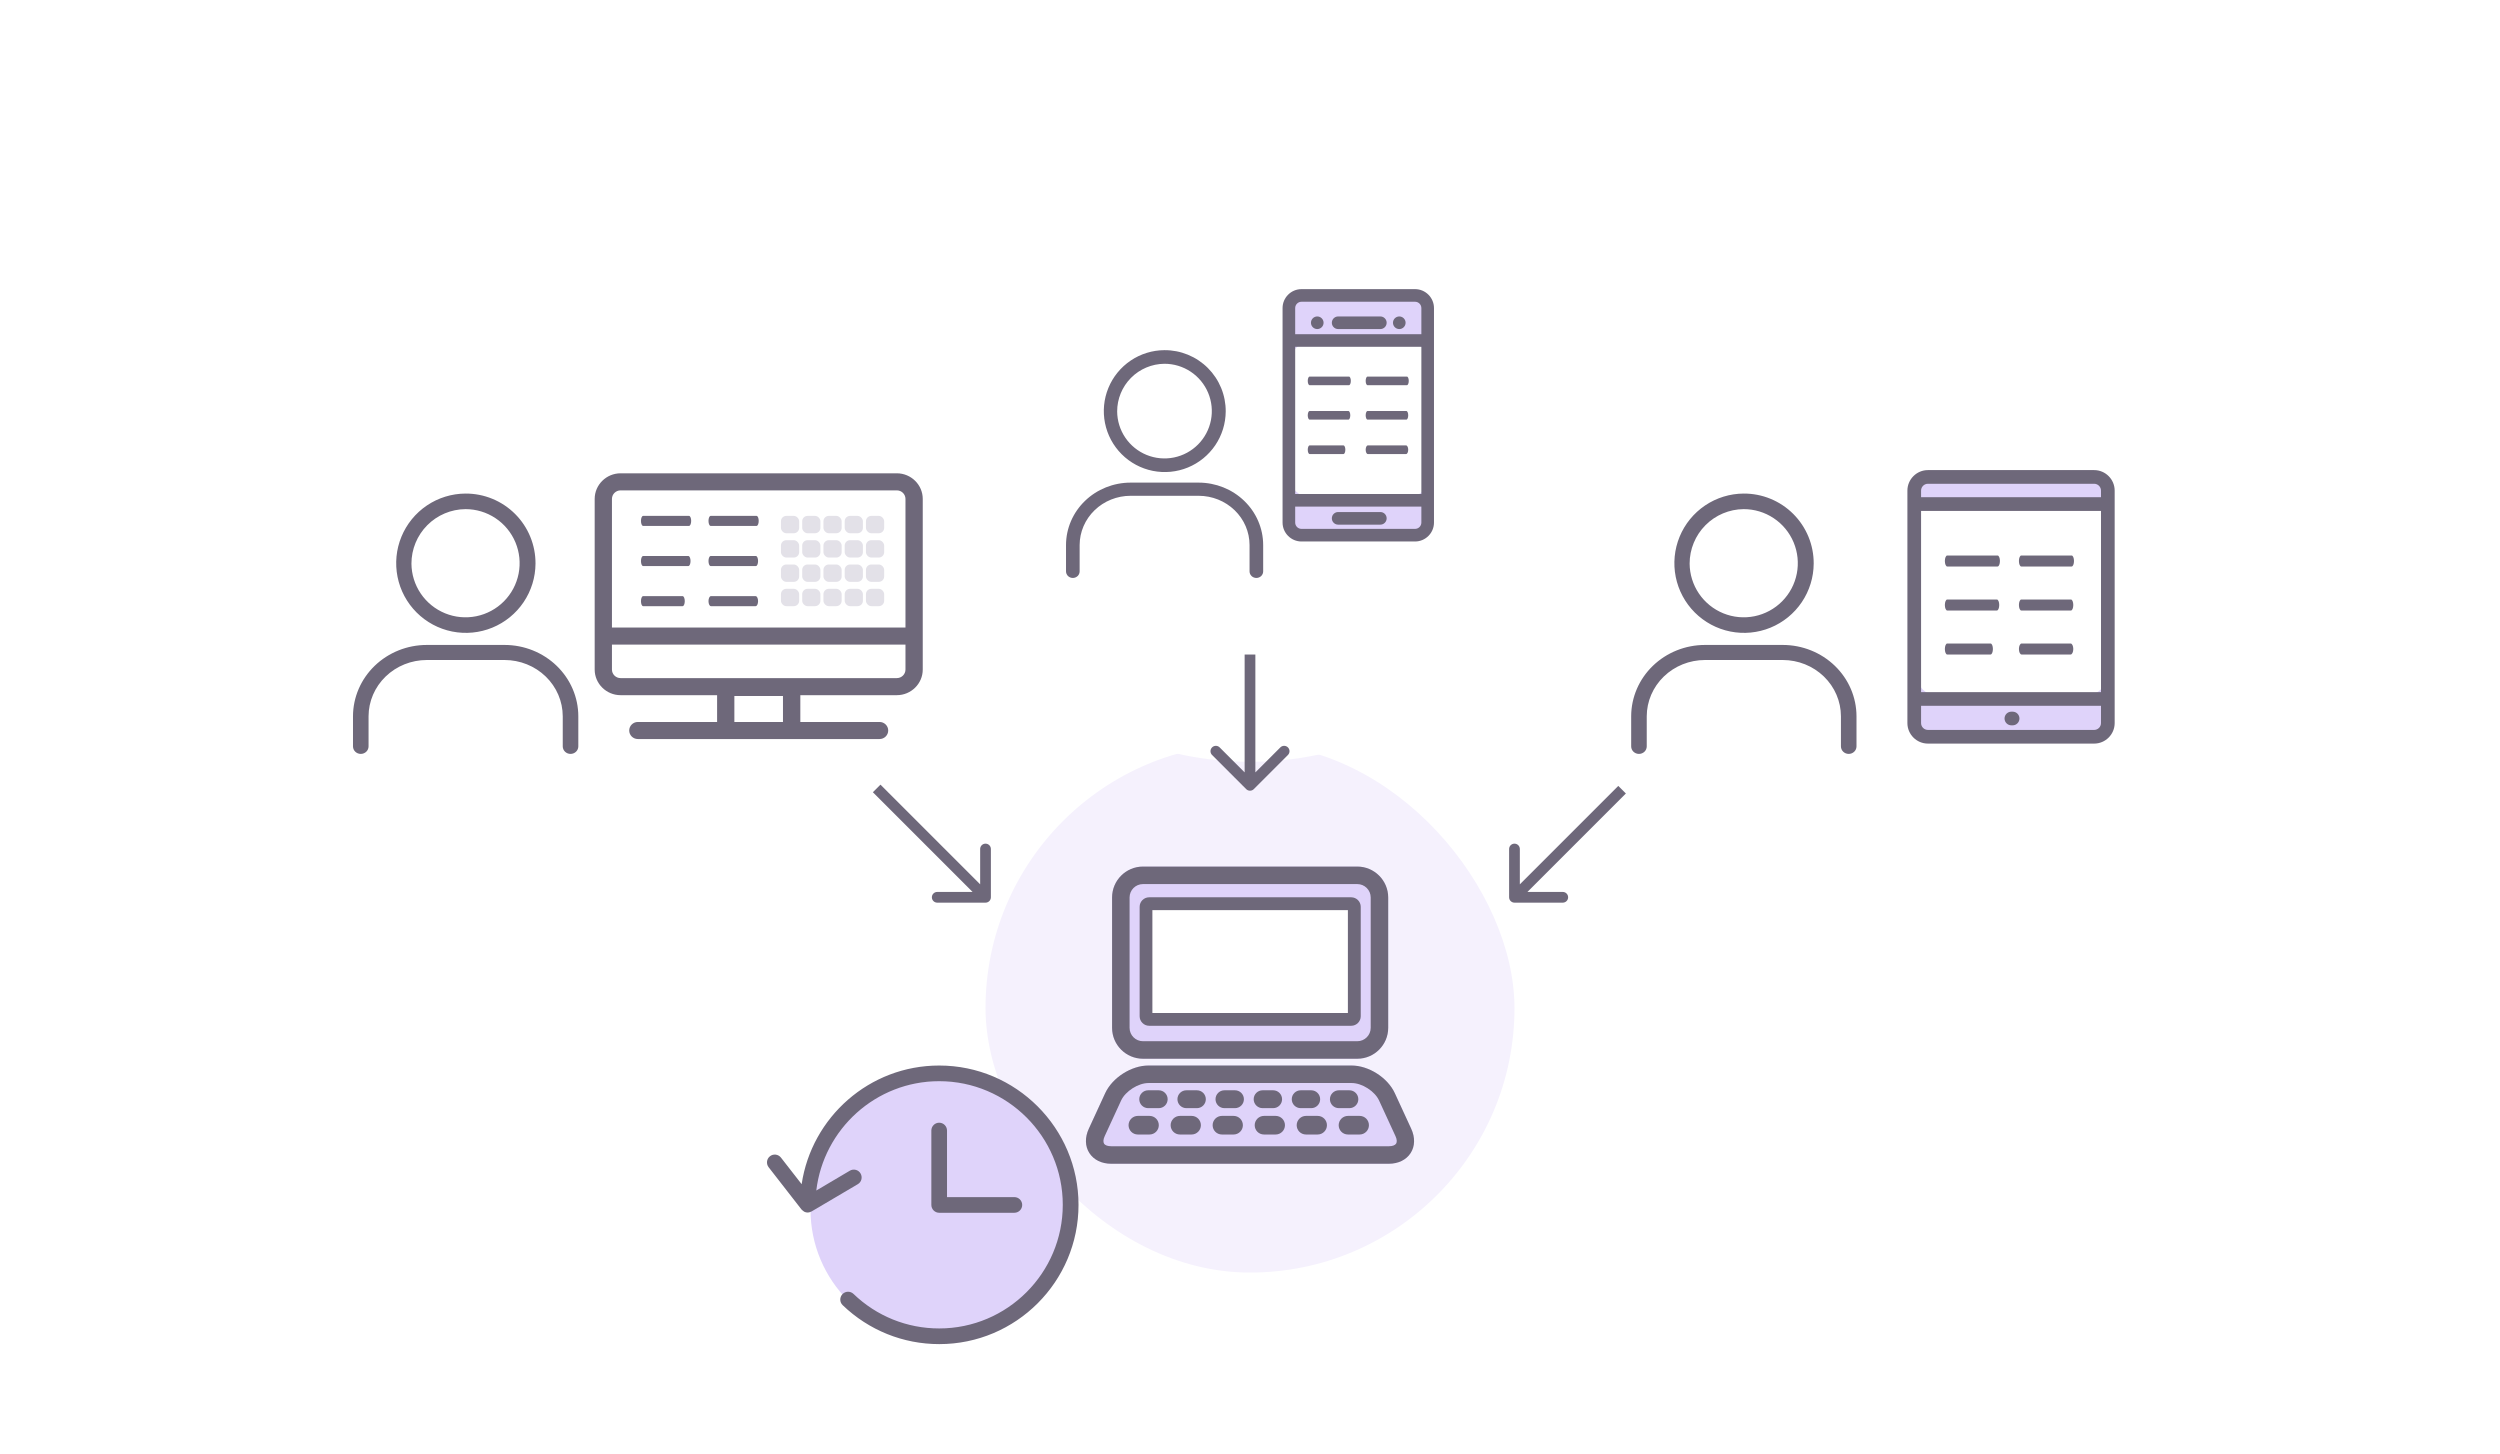 <svg width="466" height="271" viewBox="0 0 466 271" fill="none" xmlns="http://www.w3.org/2000/svg">
<g clip-path="url(#clip0_5461_3971)">
<g style="mix-blend-mode:multiply" filter="url(#filter0_d_5461_3971)">
<circle cx="120.538" cy="116" r="70" fill="white"/>
</g>
<g style="mix-blend-mode:multiply" filter="url(#filter1_d_5461_3971)">
<circle cx="346.051" cy="116" r="70" fill="white"/>
</g>
<g style="mix-blend-mode:multiply" filter="url(#filter2_d_5461_3971)">
<circle cx="233" cy="187.906" r="66.745" fill="white"/>
</g>
<g style="mix-blend-mode:multiply">
<rect x="183.701" y="138.606" width="98.599" height="98.599" rx="49.299" fill="#F5F1FD"/>
</g>
<path d="M213.052 197.347H253C256.175 197.347 258.761 194.761 258.761 191.585V167.291C258.761 164.115 256.175 161.529 253 161.529H213.052C209.876 161.529 207.291 164.115 207.291 167.291V191.585C207.291 194.761 209.876 197.347 213.052 197.347Z" fill="#DFD3FA"/>
<path d="M251.566 190.722H214.634C213.681 190.722 212.898 189.949 212.898 189.007V169.233C212.898 168.291 213.681 167.518 214.634 167.518H251.583C252.536 167.518 253.319 168.291 253.319 169.233V189.007C253.319 189.949 252.536 190.722 251.583 190.722H251.566Z" fill="white"/>
<path d="M207.135 216.922H258.865C260.653 216.922 262.128 216.193 262.944 214.926C263.759 213.659 263.794 212.011 263.048 210.397L259.993 203.768C258.675 200.887 255.134 198.614 251.941 198.614H214.059C210.883 198.614 207.343 200.87 206.007 203.768L202.953 210.397C202.206 212.011 202.241 213.659 203.057 214.926C203.872 216.193 205.347 216.922 207.135 216.922Z" fill="#DFD3FA"/>
<path d="M253 197.347H213.052C209.876 197.347 207.291 194.761 207.291 191.585V167.291C207.291 164.115 209.876 161.529 213.052 161.529H253C256.175 161.529 258.761 164.115 258.761 167.291V191.585C258.761 194.761 256.175 197.347 253 197.347ZM213.052 164.792C211.664 164.792 210.553 165.92 210.553 167.291V191.585C210.553 192.974 211.681 194.084 213.052 194.084H253C254.388 194.084 255.499 192.956 255.499 191.585V167.291C255.499 165.902 254.371 164.792 253 164.792H213.052Z" fill="#6E687A"/>
<path d="M258.9 216.922H207.135C205.347 216.922 203.872 216.193 203.057 214.926C202.241 213.659 202.206 212.011 202.953 210.397L206.007 203.768C207.343 200.87 210.883 198.614 214.059 198.614H251.941C255.134 198.614 258.675 200.887 259.993 203.768L263.048 210.397C263.794 212.011 263.759 213.659 262.944 214.926C262.128 216.193 260.653 216.922 258.865 216.922H258.9ZM214.076 201.876C212.167 201.876 209.773 203.403 208.974 205.139L205.92 211.768C205.642 212.358 205.608 212.878 205.799 213.173C205.989 213.486 206.475 213.659 207.135 213.659H258.9C259.542 213.659 260.028 213.486 260.236 213.173C260.427 212.861 260.393 212.358 260.115 211.768L257.061 205.139C256.262 203.403 253.885 201.876 251.959 201.876H214.076Z" fill="#6E687A"/>
<path d="M251.855 191.204H214.198C213.226 191.204 212.428 190.405 212.428 189.434V169.026C212.428 168.054 213.226 167.256 214.198 167.256H251.872C252.844 167.256 253.642 168.054 253.642 169.026V189.434C253.642 190.405 252.844 191.204 251.872 191.204H251.855ZM214.805 188.826H251.247V169.651H214.805V188.826Z" fill="#6E687A"/>
<path d="M215.985 206.561H214.024C213.104 206.561 212.358 205.815 212.358 204.895C212.358 203.976 213.104 203.229 214.024 203.229H215.985C216.905 203.229 217.651 203.976 217.651 204.895C217.651 205.815 216.905 206.561 215.985 206.561Z" fill="#6E687A"/>
<path d="M223.1 206.561H221.139C220.219 206.561 219.473 205.815 219.473 204.895C219.473 203.976 220.219 203.229 221.139 203.229H223.1C224.02 203.229 224.766 203.976 224.766 204.895C224.766 205.815 224.02 206.561 223.1 206.561Z" fill="#6E687A"/>
<path d="M230.198 206.561H228.237C227.317 206.561 226.571 205.815 226.571 204.895C226.571 203.976 227.317 203.229 228.237 203.229H230.198C231.118 203.229 231.864 203.976 231.864 204.895C231.864 205.815 231.118 206.561 230.198 206.561Z" fill="#6E687A"/>
<path d="M237.313 206.561H235.352C234.432 206.561 233.686 205.815 233.686 204.895C233.686 203.976 234.432 203.229 235.352 203.229H237.313C238.233 203.229 238.979 203.976 238.979 204.895C238.979 205.815 238.233 206.561 237.313 206.561Z" fill="#6E687A"/>
<path d="M244.411 206.561H242.45C241.53 206.561 240.784 205.815 240.784 204.895C240.784 203.976 241.53 203.229 242.45 203.229H244.411C245.33 203.229 246.077 203.976 246.077 204.895C246.077 205.815 245.33 206.561 244.411 206.561Z" fill="#6E687A"/>
<path d="M251.525 206.561H249.564C248.644 206.561 247.898 205.815 247.898 204.895C247.898 203.976 248.644 203.229 249.564 203.229H251.525C252.445 203.229 253.191 203.976 253.191 204.895C253.191 205.815 252.445 206.561 251.525 206.561Z" fill="#6E687A"/>
<path d="M214.267 211.473H212.098C211.126 211.473 210.362 210.692 210.362 209.738C210.362 208.783 211.143 208.002 212.098 208.002H214.267C215.239 208.002 216.002 208.783 216.002 209.738C216.002 210.692 215.221 211.473 214.267 211.473Z" fill="#6E687A"/>
<path d="M222.111 211.473H219.942C218.97 211.473 218.206 210.692 218.206 209.737C218.206 208.783 218.987 208.002 219.942 208.002H222.111C223.082 208.002 223.846 208.783 223.846 209.737C223.846 210.692 223.065 211.473 222.111 211.473Z" fill="#6E687A"/>
<path d="M229.937 211.473H227.768C226.797 211.473 226.033 210.692 226.033 209.737C226.033 208.783 226.814 208.002 227.768 208.002H229.937C230.909 208.002 231.673 208.783 231.673 209.737C231.673 210.692 230.892 211.473 229.937 211.473Z" fill="#6E687A"/>
<path d="M237.78 211.473H235.611C234.639 211.473 233.876 210.692 233.876 209.737C233.876 208.783 234.657 208.002 235.611 208.002H237.78C238.752 208.002 239.516 208.783 239.516 209.737C239.516 210.692 238.735 211.473 237.78 211.473Z" fill="#6E687A"/>
<path d="M245.607 211.473H243.438C242.466 211.473 241.702 210.692 241.702 209.737C241.702 208.783 242.483 208.002 243.438 208.002H245.607C246.579 208.002 247.342 208.783 247.342 209.737C247.342 210.692 246.561 211.473 245.607 211.473Z" fill="#6E687A"/>
<path d="M253.433 211.473H251.264C250.292 211.473 249.529 210.692 249.529 209.737C249.529 208.783 250.31 208.002 251.264 208.002H253.433C254.405 208.002 255.169 208.783 255.169 209.737C255.169 210.692 254.388 211.473 253.433 211.473Z" fill="#6E687A"/>
<circle cx="175.101" cy="225.474" r="24.021" fill="#DFD3FA"/>
<path d="M175.063 198.614C162.055 198.614 151.296 208.235 149.427 220.731L145.573 215.782C145.077 215.14 144.157 215.023 143.529 215.52C142.887 216.016 142.784 216.936 143.266 217.563L149.412 225.462C149.427 225.476 149.456 225.491 149.471 225.505C149.573 225.622 149.69 225.71 149.821 225.797C149.865 225.827 149.909 225.87 149.953 225.885C150.142 225.973 150.332 226.016 150.551 226.016C150.726 226.016 150.887 225.973 151.048 225.914C151.091 225.9 151.135 225.885 151.164 225.856C151.208 225.841 151.237 225.827 151.281 225.812L159.895 220.731C160.595 220.323 160.814 219.432 160.406 218.731C159.997 218.031 159.092 217.812 158.406 218.22L152.157 221.914C153.515 210.468 163.252 201.534 175.063 201.534C187.764 201.534 198.101 211.87 198.101 224.571C198.101 237.272 187.779 247.623 175.063 247.623C169.078 247.623 163.398 245.331 159.092 241.185C158.508 240.63 157.588 240.645 157.033 241.229C156.478 241.813 156.493 242.732 157.077 243.287C161.939 247.959 168.333 250.543 175.078 250.543C189.4 250.543 201.035 238.893 201.035 224.586C201.035 210.278 189.385 198.614 175.063 198.614Z" fill="#6E687A"/>
<path d="M175.063 209.272C174.26 209.272 173.603 209.929 173.603 210.732V224.601C173.603 225.404 174.26 226.061 175.063 226.061H189.078C189.881 226.061 190.538 225.404 190.538 224.601C190.538 223.798 189.881 223.141 189.078 223.141H176.523V210.732C176.523 209.929 175.866 209.272 175.063 209.272Z" fill="#6E687A"/>
<g style="mix-blend-mode:multiply" filter="url(#filter3_d_5461_3971)">
<circle cx="233" cy="81" r="61" fill="white"/>
</g>
<circle cx="86.914" cy="105.072" r="12.066" fill="white"/>
<path fill-rule="evenodd" clip-rule="evenodd" d="M105.248 139.26H67.576C67.076 137.845 66.804 136.322 66.804 134.735C66.804 127.238 72.882 121.161 80.379 121.161C82.546 121.161 84.595 121.669 86.412 122.572C88.23 121.669 90.278 121.161 92.446 121.161C99.943 121.161 106.021 127.238 106.021 134.735C106.021 136.322 105.748 137.845 105.248 139.26Z" fill="white"/>
<path d="M86.761 94.902C88.753 94.899 90.701 95.486 92.36 96.589C94.018 97.692 95.313 99.261 96.08 101.099C96.847 102.937 97.053 104.961 96.672 106.916C96.29 108.871 95.338 110.669 93.936 112.084C92.534 113.498 90.744 114.465 88.793 114.864C86.841 115.262 84.815 115.074 82.971 114.322C81.126 113.57 79.546 112.289 78.428 110.641C77.311 108.992 76.707 107.049 76.693 105.057C76.693 102.379 77.751 99.809 79.637 97.907C81.522 96.005 84.083 94.925 86.761 94.902ZM86.761 92C84.2 92.015 81.699 92.786 79.575 94.219C77.451 95.651 75.798 97.68 74.824 100.049C73.85 102.419 73.6 105.023 74.103 107.535C74.606 110.047 75.841 112.354 77.653 114.166C79.464 115.977 81.771 117.213 84.283 117.716C86.795 118.219 89.4 117.968 91.769 116.994C94.139 116.021 96.168 114.368 97.6 112.244C99.032 110.119 99.804 107.619 99.819 105.057C99.828 103.34 99.497 101.638 98.844 100.049C98.191 98.461 97.23 97.017 96.016 95.803C94.801 94.589 93.358 93.627 91.769 92.975C90.181 92.322 88.479 91.991 86.761 92Z" fill="#6E687A"/>
<path d="M106.347 140.529C105.962 140.529 105.593 140.381 105.321 140.118C105.049 139.854 104.896 139.497 104.896 139.125V133.51C104.892 130.731 103.749 128.066 101.718 126.1C99.686 124.135 96.932 123.029 94.059 123.025H79.551C76.677 123.029 73.921 124.134 71.887 126.099C69.853 128.065 68.707 130.729 68.699 133.51V139.125C68.699 139.497 68.546 139.854 68.275 140.118C68.002 140.381 67.633 140.529 67.249 140.529C66.864 140.529 66.495 140.381 66.223 140.118C65.951 139.854 65.798 139.497 65.798 139.125V133.51C65.805 129.985 67.257 126.606 69.835 124.114C72.413 121.623 75.907 120.221 79.551 120.218H94.059C97.702 120.221 101.194 121.623 103.77 124.115C106.345 126.607 107.794 129.986 107.798 133.51V139.125C107.798 139.497 107.645 139.854 107.373 140.118C107.101 140.381 106.732 140.529 106.347 140.529Z" fill="#6E687A"/>
<circle cx="325.168" cy="105.072" r="12.066" fill="white"/>
<path fill-rule="evenodd" clip-rule="evenodd" d="M343.502 139.26H305.83C305.33 137.845 305.057 136.322 305.057 134.735C305.057 127.238 311.135 121.161 318.632 121.161C320.8 121.161 322.848 121.669 324.666 122.572C326.483 121.669 328.532 121.161 330.699 121.161C338.196 121.161 344.274 127.238 344.274 134.735C344.274 136.322 344.002 137.845 343.502 139.26Z" fill="white"/>
<path d="M325.015 94.902C327.007 94.899 328.955 95.486 330.613 96.589C332.271 97.692 333.566 99.261 334.333 101.099C335.101 102.937 335.307 104.961 334.925 106.916C334.544 108.871 333.592 110.669 332.189 112.084C330.787 113.498 328.997 114.465 327.046 114.864C325.094 115.262 323.069 115.074 321.224 114.322C319.38 113.57 317.799 112.289 316.682 110.641C315.565 108.992 314.961 107.049 314.947 105.057C314.946 102.379 316.004 99.809 317.89 97.907C319.776 96.005 322.337 94.925 325.015 94.902ZM325.015 92C322.453 92.015 319.953 92.786 317.829 94.219C315.704 95.651 314.051 97.68 313.078 100.049C312.104 102.419 311.853 105.023 312.356 107.535C312.86 110.047 314.095 112.354 315.906 114.166C317.718 115.977 320.025 117.213 322.537 117.716C325.049 118.219 327.653 117.968 330.023 116.994C332.393 116.021 334.421 114.368 335.853 112.244C337.286 110.119 338.058 107.619 338.072 105.057C338.082 103.34 337.75 101.638 337.098 100.049C336.445 98.461 335.483 97.017 334.269 95.803C333.055 94.589 331.611 93.627 330.023 92.975C328.434 92.322 326.732 91.991 325.015 92Z" fill="#6E687A"/>
<path d="M344.6 140.529C344.216 140.529 343.847 140.381 343.575 140.118C343.303 139.854 343.15 139.497 343.15 139.125V133.51C343.146 130.731 342.003 128.066 339.971 126.1C337.94 124.135 335.186 123.029 332.312 123.025H317.805C314.93 123.029 312.175 124.134 310.141 126.099C308.107 128.065 306.96 130.729 306.953 133.51V139.125C306.953 139.497 306.8 139.854 306.528 140.118C306.256 140.381 305.887 140.529 305.502 140.529C305.117 140.529 304.748 140.381 304.476 140.118C304.204 139.854 304.051 139.497 304.051 139.125V133.51C304.059 129.985 305.511 126.606 308.089 124.114C310.667 121.623 314.161 120.221 317.805 120.218H332.312C335.955 120.221 339.447 121.623 342.023 124.115C344.599 126.607 346.047 129.986 346.051 133.51V139.125C346.051 139.497 345.898 139.854 345.626 140.118C345.354 140.381 344.985 140.529 344.6 140.529Z" fill="#6E687A"/>
<path d="M357.551 91.527C357.551 89.87 358.894 88.527 360.551 88.527H389.422C391.079 88.527 392.422 89.87 392.422 91.527V133.81C392.422 135.467 391.079 136.81 389.422 136.81H360.551C358.894 136.81 357.551 135.467 357.551 133.81V91.527Z" fill="#DFD3FA"/>
<path d="M357.551 96.892C357.551 95.235 358.894 93.892 360.551 93.892H389.422C391.079 93.892 392.422 95.235 392.422 96.892V126.433C392.422 128.09 391.079 129.433 389.422 129.433H360.551C358.894 129.433 357.551 128.09 357.551 126.433V96.892Z" fill="white"/>
<path d="M390.351 87.626H359.363C357.26 87.626 355.539 89.347 355.539 91.45V134.783C355.539 136.886 357.26 138.606 359.363 138.606H390.351C392.454 138.606 394.174 136.886 394.174 134.783V91.45C394.174 89.347 392.454 87.626 390.351 87.626ZM358.088 95.233H391.625V129.009H358.088V95.233ZM359.363 90.175H390.351C391.052 90.175 391.625 90.749 391.625 91.45V92.684H358.088V91.45C358.088 90.749 358.662 90.175 359.363 90.175ZM390.351 136.057H359.363C358.662 136.057 358.088 135.484 358.088 134.783V131.558H391.625V134.783C391.625 135.484 391.052 136.057 390.351 136.057Z" fill="#6E687A"/>
<path d="M375.151 132.655L374.92 132.655C374.219 132.655 373.645 133.228 373.645 133.929C373.645 134.63 374.219 135.204 374.92 135.204H375.151C375.852 135.204 376.425 134.63 376.425 133.929C376.425 133.228 375.865 132.655 375.151 132.655Z" fill="#6E687A"/>
<path d="M372.35 103.546H362.961C362.72 103.546 362.522 104.007 362.522 104.571C362.522 105.135 362.72 105.596 362.961 105.596H372.35C372.591 105.596 372.788 105.135 372.788 104.571C372.788 104.007 372.591 103.546 372.35 103.546Z" fill="#6E687A"/>
<path d="M372.219 111.748H362.961C362.72 111.748 362.522 112.209 362.522 112.773C362.522 113.337 362.72 113.799 362.961 113.799H372.219C372.46 113.799 372.657 113.337 372.657 112.773C372.657 112.209 372.46 111.748 372.219 111.748Z" fill="#6E687A"/>
<path d="M371.04 119.95L362.961 119.95C362.72 119.95 362.522 120.412 362.522 120.975C362.522 121.539 362.72 122.001 362.961 122.001H371.04C371.281 122.001 371.478 121.539 371.478 120.975C371.478 120.412 371.281 119.95 371.04 119.95Z" fill="#6E687A"/>
<path d="M386.154 103.546H376.765C376.524 103.546 376.327 104.007 376.327 104.571C376.327 105.135 376.524 105.596 376.765 105.596H386.154C386.395 105.596 386.592 105.135 386.592 104.571C386.592 104.007 386.395 103.546 386.154 103.546Z" fill="#6E687A"/>
<path d="M386.023 111.748H376.765C376.524 111.748 376.327 112.209 376.327 112.773C376.327 113.337 376.524 113.799 376.765 113.799H386.023C386.264 113.799 386.461 113.337 386.461 112.773C386.461 112.209 386.264 111.748 386.023 111.748Z" fill="#6E687A"/>
<path d="M385.965 119.95L376.823 119.95C376.55 119.95 376.327 120.412 376.327 120.975C376.327 121.539 376.55 122.001 376.823 122.001H385.965C386.238 122.001 386.462 121.539 386.462 120.975C386.462 120.412 386.238 119.95 385.965 119.95Z" fill="#6E687A"/>
<circle cx="217.182" cy="76.707" r="10.558" fill="white"/>
<path fill-rule="evenodd" clip-rule="evenodd" d="M233.224 106.622H200.262C199.824 105.383 199.586 104.05 199.586 102.662C199.586 96.102 204.904 90.784 211.464 90.784C213.36 90.784 215.153 91.228 216.743 92.019C218.333 91.228 220.126 90.784 222.022 90.784C228.582 90.784 233.9 96.102 233.9 102.662C233.9 104.05 233.662 105.383 233.224 106.622Z" fill="white"/>
<path d="M217.048 67.808C218.791 67.805 220.496 68.319 221.947 69.284C223.398 70.249 224.531 71.622 225.202 73.231C225.874 74.839 226.054 76.61 225.72 78.32C225.386 80.031 224.553 81.604 223.326 82.842C222.099 84.079 220.533 84.926 218.826 85.274C217.118 85.623 215.345 85.458 213.732 84.8C212.118 84.143 210.735 83.022 209.757 81.579C208.779 80.136 208.251 78.436 208.239 76.694C208.238 74.35 209.164 72.101 210.814 70.437C212.464 68.773 214.705 67.828 217.048 67.808ZM217.048 65.269C214.807 65.281 212.619 65.957 210.76 67.21C208.902 68.463 207.455 70.238 206.603 72.311C205.751 74.385 205.532 76.664 205.972 78.862C206.412 81.06 207.493 83.079 209.078 84.664C210.663 86.249 212.682 87.329 214.88 87.77C217.078 88.21 219.357 87.991 221.43 87.139C223.504 86.287 225.279 84.84 226.532 82.982C227.785 81.123 228.461 78.935 228.473 76.694C228.482 75.191 228.192 73.701 227.621 72.311C227.05 70.922 226.208 69.659 225.146 68.596C224.083 67.534 222.82 66.692 221.43 66.121C220.04 65.55 218.551 65.26 217.048 65.269Z" fill="#6E687A"/>
<path d="M234.186 107.731C233.849 107.731 233.526 107.602 233.288 107.372C233.05 107.141 232.916 106.829 232.916 106.503V101.59C232.913 99.158 231.913 96.826 230.135 95.107C228.358 93.387 225.948 92.419 223.434 92.416H210.74C208.224 92.419 205.813 93.386 204.034 95.106C202.254 96.825 201.251 99.157 201.244 101.59V106.503C201.244 106.829 201.11 107.141 200.872 107.372C200.634 107.602 200.311 107.731 199.975 107.731C199.638 107.731 199.315 107.602 199.077 107.372C198.839 107.141 198.705 106.829 198.705 106.503V101.59C198.712 98.506 199.982 95.549 202.238 93.369C204.494 91.189 207.551 89.963 210.74 89.96H223.434C226.621 89.963 229.677 91.189 231.931 93.37C234.184 95.55 235.452 98.507 235.455 101.59V106.503C235.455 106.829 235.322 107.141 235.083 107.372C234.845 107.602 234.523 107.731 234.186 107.731Z" fill="#6E687A"/>
<path d="M240.517 57.798C240.517 56.142 241.86 54.798 243.517 54.798H262.847C264.504 54.798 265.847 56.142 265.847 57.798V96.126C265.847 97.783 264.504 99.126 262.847 99.126H243.517C241.86 99.126 240.517 97.783 240.517 96.126V57.798Z" fill="#DFD3FA"/>
<path d="M240.686 67.006C240.686 65.35 242.029 64.006 243.686 64.006H263.057C264.714 64.006 266.057 65.35 266.057 67.006V89.471C266.057 91.128 264.714 92.471 263.057 92.471H243.686C242.029 92.471 240.686 91.128 240.686 89.471V67.006Z" fill="white"/>
<path d="M263.766 53.894H242.598C240.657 53.894 239.07 55.481 239.07 57.422V97.407C239.07 99.347 240.657 100.935 242.598 100.935H263.766C265.707 100.935 267.295 99.347 267.295 97.407V57.422C267.295 55.481 265.707 53.894 263.766 53.894ZM241.422 64.642H264.943V92.079H241.422V64.642ZM242.598 56.246H263.766C264.413 56.246 264.943 56.775 264.943 57.422V62.291H241.422V57.422C241.422 56.775 241.951 56.246 242.598 56.246ZM263.766 98.583H242.598C241.951 98.583 241.422 98.054 241.422 97.407V94.432H264.943V97.407C264.943 98.054 264.413 98.583 263.766 98.583Z" fill="#6E687A"/>
<path d="M249.43 61.338H257.297C257.944 61.338 258.473 60.809 258.473 60.162C258.473 59.515 257.944 58.986 257.297 58.986H249.43C248.783 58.986 248.254 59.515 248.254 60.162C248.254 60.809 248.783 61.338 249.43 61.338Z" fill="#6E687A"/>
<path d="M245.538 61.338C246.185 61.338 246.714 60.809 246.714 60.162C246.714 59.515 246.185 58.986 245.538 58.986C244.891 58.986 244.362 59.515 244.362 60.162C244.362 60.809 244.891 61.338 245.538 61.338Z" fill="#6E687A"/>
<path d="M260.827 61.338C261.473 61.338 262.003 60.809 262.003 60.162C262.003 59.515 261.473 58.986 260.827 58.986C260.18 58.986 259.651 59.515 259.651 60.162C259.651 60.809 260.18 61.338 260.827 61.338Z" fill="#6E687A"/>
<path d="M257.297 95.443H249.43C248.783 95.443 248.254 95.972 248.254 96.619C248.254 97.266 248.783 97.795 249.43 97.795H257.297C257.944 97.795 258.473 97.266 258.473 96.619C258.473 95.972 257.956 95.443 257.297 95.443Z" fill="#6E687A"/>
<path d="M251.452 70.196H244.108C243.919 70.196 243.765 70.557 243.765 70.998C243.765 71.439 243.919 71.8 244.108 71.8H251.452C251.641 71.8 251.795 71.439 251.795 70.998C251.795 70.557 251.641 70.196 251.452 70.196Z" fill="#6E687A"/>
<path d="M251.35 76.612H244.108C243.92 76.612 243.765 76.973 243.765 77.414C243.765 77.855 243.92 78.216 244.108 78.216H251.35C251.538 78.216 251.693 77.855 251.693 77.414C251.693 76.973 251.538 76.612 251.35 76.612Z" fill="#6E687A"/>
<path d="M250.428 83.028L244.108 83.028C243.92 83.028 243.765 83.389 243.765 83.83C243.765 84.271 243.92 84.632 244.108 84.632H250.428C250.616 84.632 250.771 84.271 250.771 83.83C250.771 83.389 250.616 83.028 250.428 83.028Z" fill="#6E687A"/>
<path d="M262.25 70.196H254.906C254.717 70.196 254.563 70.557 254.563 70.998C254.563 71.439 254.717 71.8 254.906 71.8H262.25C262.439 71.8 262.593 71.439 262.593 70.998C262.593 70.557 262.439 70.196 262.25 70.196Z" fill="#6E687A"/>
<path d="M262.148 76.612H254.906C254.717 76.612 254.563 76.973 254.563 77.414C254.563 77.855 254.717 78.216 254.906 78.216H262.148C262.336 78.216 262.491 77.855 262.491 77.414C262.491 76.973 262.336 76.612 262.148 76.612Z" fill="#6E687A"/>
<path d="M262.102 83.028L254.951 83.028C254.738 83.028 254.563 83.389 254.563 83.83C254.563 84.271 254.738 84.632 254.951 84.632H262.102C262.316 84.632 262.491 84.271 262.491 83.83C262.491 83.389 262.316 83.028 262.102 83.028Z" fill="#6E687A"/>
<path d="M232.293 147.094C232.683 147.484 233.317 147.484 233.707 147.094L240.071 140.73C240.462 140.339 240.462 139.706 240.071 139.316C239.681 138.925 239.047 138.925 238.657 139.316L233 144.973L227.343 139.316C226.953 138.925 226.319 138.925 225.929 139.316C225.538 139.706 225.538 140.339 225.929 140.73L232.293 147.094ZM232 122.001L232 146.387L234 146.387L234 122.001L232 122.001Z" fill="#6E687A"/>
<path d="M281.299 167.256C281.299 167.808 281.747 168.256 282.299 168.256L291.299 168.256C291.852 168.256 292.299 167.808 292.299 167.256C292.299 166.703 291.852 166.256 291.299 166.256L283.299 166.256L283.299 158.256C283.299 157.703 282.852 157.256 282.299 157.256C281.747 157.256 281.299 157.703 281.299 158.256L281.299 167.256ZM301.649 146.492L281.592 166.549L283.007 167.963L303.064 147.906L301.649 146.492Z" fill="#6E687A"/>
<path d="M183.701 168.256C184.253 168.256 184.701 167.808 184.701 167.256L184.701 158.256C184.701 157.703 184.253 157.256 183.701 157.256C183.149 157.256 182.701 157.703 182.701 158.256L182.701 166.256L174.701 166.256C174.149 166.256 173.701 166.703 173.701 167.256C173.701 167.808 174.149 168.256 174.701 168.256L183.701 168.256ZM162.704 147.673L182.994 167.963L184.408 166.548L164.118 146.259L162.704 147.673Z" fill="#6E687A"/>
<rect x="112.071" y="89.447" width="58.706" height="38.526" rx="6" fill="white"/>
<path d="M167.172 88.224H115.676C113.021 88.224 110.848 90.371 110.848 92.996V124.809C110.848 127.433 113.021 129.581 115.676 129.581H133.667V134.575H118.894C118.009 134.575 117.285 135.291 117.285 136.166C117.285 137.041 118.009 137.757 118.894 137.757H135.277C135.277 137.757 135.277 137.757 135.293 137.757H147.571C147.571 137.757 147.571 137.757 147.588 137.757H163.954C164.839 137.757 165.563 137.041 165.563 136.166C165.563 135.291 164.839 134.575 163.954 134.575H149.181V129.581H167.172C169.828 129.581 172 127.433 172 124.809V92.996C172 90.371 169.828 88.224 167.172 88.224ZM136.886 134.575V129.74H145.946V134.575H136.886ZM115.676 91.405H167.172C168.057 91.405 168.781 92.121 168.781 92.996V116.967H114.067V92.996C114.067 92.121 114.791 91.405 115.676 91.405ZM167.172 126.399H115.676C114.791 126.399 114.067 125.684 114.067 124.809V120.148H168.781V124.809C168.781 125.684 168.057 126.399 167.172 126.399Z" fill="#6E687A"/>
<path d="M128.436 96.161H119.875C119.655 96.161 119.475 96.582 119.475 97.096C119.475 97.61 119.655 98.031 119.875 98.031H128.436C128.656 98.031 128.836 97.61 128.836 97.096C128.836 96.582 128.656 96.161 128.436 96.161Z" fill="#6E687A"/>
<path d="M128.317 103.641H119.875C119.655 103.641 119.475 104.062 119.475 104.576C119.475 105.09 119.655 105.511 119.875 105.511H128.317C128.537 105.511 128.717 105.09 128.717 104.576C128.717 104.062 128.537 103.641 128.317 103.641Z" fill="#6E687A"/>
<path d="M127.242 111.12L119.875 111.12C119.655 111.12 119.475 111.541 119.475 112.055C119.475 112.569 119.655 112.99 119.875 112.99H127.242C127.462 112.99 127.642 112.569 127.642 112.055C127.642 111.541 127.462 111.12 127.242 111.12Z" fill="#6E687A"/>
<path d="M141.024 96.161H132.463C132.243 96.161 132.063 96.582 132.063 97.096C132.063 97.61 132.243 98.031 132.463 98.031H141.024C141.244 98.031 141.424 97.61 141.424 97.096C141.424 96.582 141.244 96.161 141.024 96.161Z" fill="#6E687A"/>
<path d="M140.905 103.641H132.463C132.243 103.641 132.063 104.062 132.063 104.576C132.063 105.09 132.243 105.511 132.463 105.511H140.905C141.125 105.511 141.305 105.09 141.305 104.576C141.305 104.062 141.125 103.641 140.905 103.641Z" fill="#6E687A"/>
<path d="M140.852 111.12L132.515 111.12C132.266 111.12 132.063 111.541 132.063 112.055C132.063 112.569 132.266 112.99 132.515 112.99H140.852C141.101 112.99 141.305 112.569 141.305 112.055C141.305 111.541 141.101 111.12 140.852 111.12Z" fill="#6E687A"/>
<rect x="145.569" y="96.161" width="3.395" height="3.236" rx="1" fill="#E3E1E8"/>
<rect x="145.569" y="100.692" width="3.395" height="3.236" rx="1" fill="#E3E1E8"/>
<rect x="149.53" y="96.161" width="3.395" height="3.236" rx="1" fill="#E3E1E8"/>
<rect x="153.49" y="96.161" width="3.395" height="3.236" rx="1" fill="#E3E1E8"/>
<rect x="157.451" y="96.161" width="3.395" height="3.236" rx="1" fill="#E3E1E8"/>
<rect x="161.413" y="96.161" width="3.395" height="3.236" rx="1" fill="#E3E1E8"/>
<rect x="145.569" y="105.223" width="3.395" height="3.236" rx="1" fill="#E3E1E8"/>
<rect x="145.569" y="109.754" width="3.395" height="3.236" rx="1" fill="#E3E1E8"/>
<rect x="149.53" y="100.692" width="3.395" height="3.236" rx="1" fill="#E3E1E8"/>
<rect x="153.49" y="100.692" width="3.395" height="3.236" rx="1" fill="#E3E1E8"/>
<rect x="157.451" y="100.692" width="3.395" height="3.236" rx="1" fill="#E3E1E8"/>
<rect x="161.413" y="100.692" width="3.395" height="3.236" rx="1" fill="#E3E1E8"/>
<rect x="149.53" y="105.223" width="3.395" height="3.236" rx="1" fill="#E3E1E8"/>
<rect x="153.49" y="105.223" width="3.395" height="3.236" rx="1" fill="#E3E1E8"/>
<rect x="157.451" y="105.223" width="3.395" height="3.236" rx="1" fill="#E3E1E8"/>
<rect x="161.413" y="105.223" width="3.395" height="3.236" rx="1" fill="#E3E1E8"/>
<rect x="149.53" y="109.754" width="3.395" height="3.236" rx="1" fill="#E3E1E8"/>
<rect x="153.49" y="109.754" width="3.395" height="3.236" rx="1" fill="#E3E1E8"/>
<rect x="157.451" y="109.754" width="3.395" height="3.236" rx="1" fill="#E3E1E8"/>
<rect x="161.413" y="109.754" width="3.395" height="3.236" rx="1" fill="#E3E1E8"/>
</g>
<defs>
<filter id="filter0_d_5461_3971" x="30.538" y="26" width="180" height="180" filterUnits="userSpaceOnUse" color-interpolation-filters="sRGB">
<feFlood flood-opacity="0" result="BackgroundImageFix"/>
<feColorMatrix in="SourceAlpha" type="matrix" values="0 0 0 0 0 0 0 0 0 0 0 0 0 0 0 0 0 0 127 0" result="hardAlpha"/>
<feOffset/>
<feGaussianBlur stdDeviation="10"/>
<feComposite in2="hardAlpha" operator="out"/>
<feColorMatrix type="matrix" values="0 0 0 0 0.891 0 0 0 0 0.882 0 0 0 0 0.908 0 0 0 1 0"/>
<feBlend mode="normal" in2="BackgroundImageFix" result="effect1_dropShadow_5461_3971"/>
<feBlend mode="normal" in="SourceGraphic" in2="effect1_dropShadow_5461_3971" result="shape"/>
</filter>
<filter id="filter1_d_5461_3971" x="256.051" y="26" width="180" height="180" filterUnits="userSpaceOnUse" color-interpolation-filters="sRGB">
<feFlood flood-opacity="0" result="BackgroundImageFix"/>
<feColorMatrix in="SourceAlpha" type="matrix" values="0 0 0 0 0 0 0 0 0 0 0 0 0 0 0 0 0 0 127 0" result="hardAlpha"/>
<feOffset/>
<feGaussianBlur stdDeviation="10"/>
<feComposite in2="hardAlpha" operator="out"/>
<feColorMatrix type="matrix" values="0 0 0 0 0.891 0 0 0 0 0.882 0 0 0 0 0.908 0 0 0 1 0"/>
<feBlend mode="normal" in2="BackgroundImageFix" result="effect1_dropShadow_5461_3971"/>
<feBlend mode="normal" in="SourceGraphic" in2="effect1_dropShadow_5461_3971" result="shape"/>
</filter>
<filter id="filter2_d_5461_3971" x="146.255" y="101.161" width="173.49" height="173.491" filterUnits="userSpaceOnUse" color-interpolation-filters="sRGB">
<feFlood flood-opacity="0" result="BackgroundImageFix"/>
<feColorMatrix in="SourceAlpha" type="matrix" values="0 0 0 0 0 0 0 0 0 0 0 0 0 0 0 0 0 0 127 0" result="hardAlpha"/>
<feOffset/>
<feGaussianBlur stdDeviation="10"/>
<feComposite in2="hardAlpha" operator="out"/>
<feColorMatrix type="matrix" values="0 0 0 0 0.891 0 0 0 0 0.882 0 0 0 0 0.908 0 0 0 1 0"/>
<feBlend mode="normal" in2="BackgroundImageFix" result="effect1_dropShadow_5461_3971"/>
<feBlend mode="normal" in="SourceGraphic" in2="effect1_dropShadow_5461_3971" result="shape"/>
</filter>
<filter id="filter3_d_5461_3971" x="152" y="0" width="162" height="162" filterUnits="userSpaceOnUse" color-interpolation-filters="sRGB">
<feFlood flood-opacity="0" result="BackgroundImageFix"/>
<feColorMatrix in="SourceAlpha" type="matrix" values="0 0 0 0 0 0 0 0 0 0 0 0 0 0 0 0 0 0 127 0" result="hardAlpha"/>
<feOffset/>
<feGaussianBlur stdDeviation="10"/>
<feComposite in2="hardAlpha" operator="out"/>
<feColorMatrix type="matrix" values="0 0 0 0 0.891 0 0 0 0 0.882 0 0 0 0 0.908 0 0 0 1 0"/>
<feBlend mode="normal" in2="BackgroundImageFix" result="effect1_dropShadow_5461_3971"/>
<feBlend mode="normal" in="SourceGraphic" in2="effect1_dropShadow_5461_3971" result="shape"/>
</filter>
<clipPath id="clip0_5461_3971">
<rect width="466" height="271" fill="white"/>
</clipPath>
</defs>
</svg>
